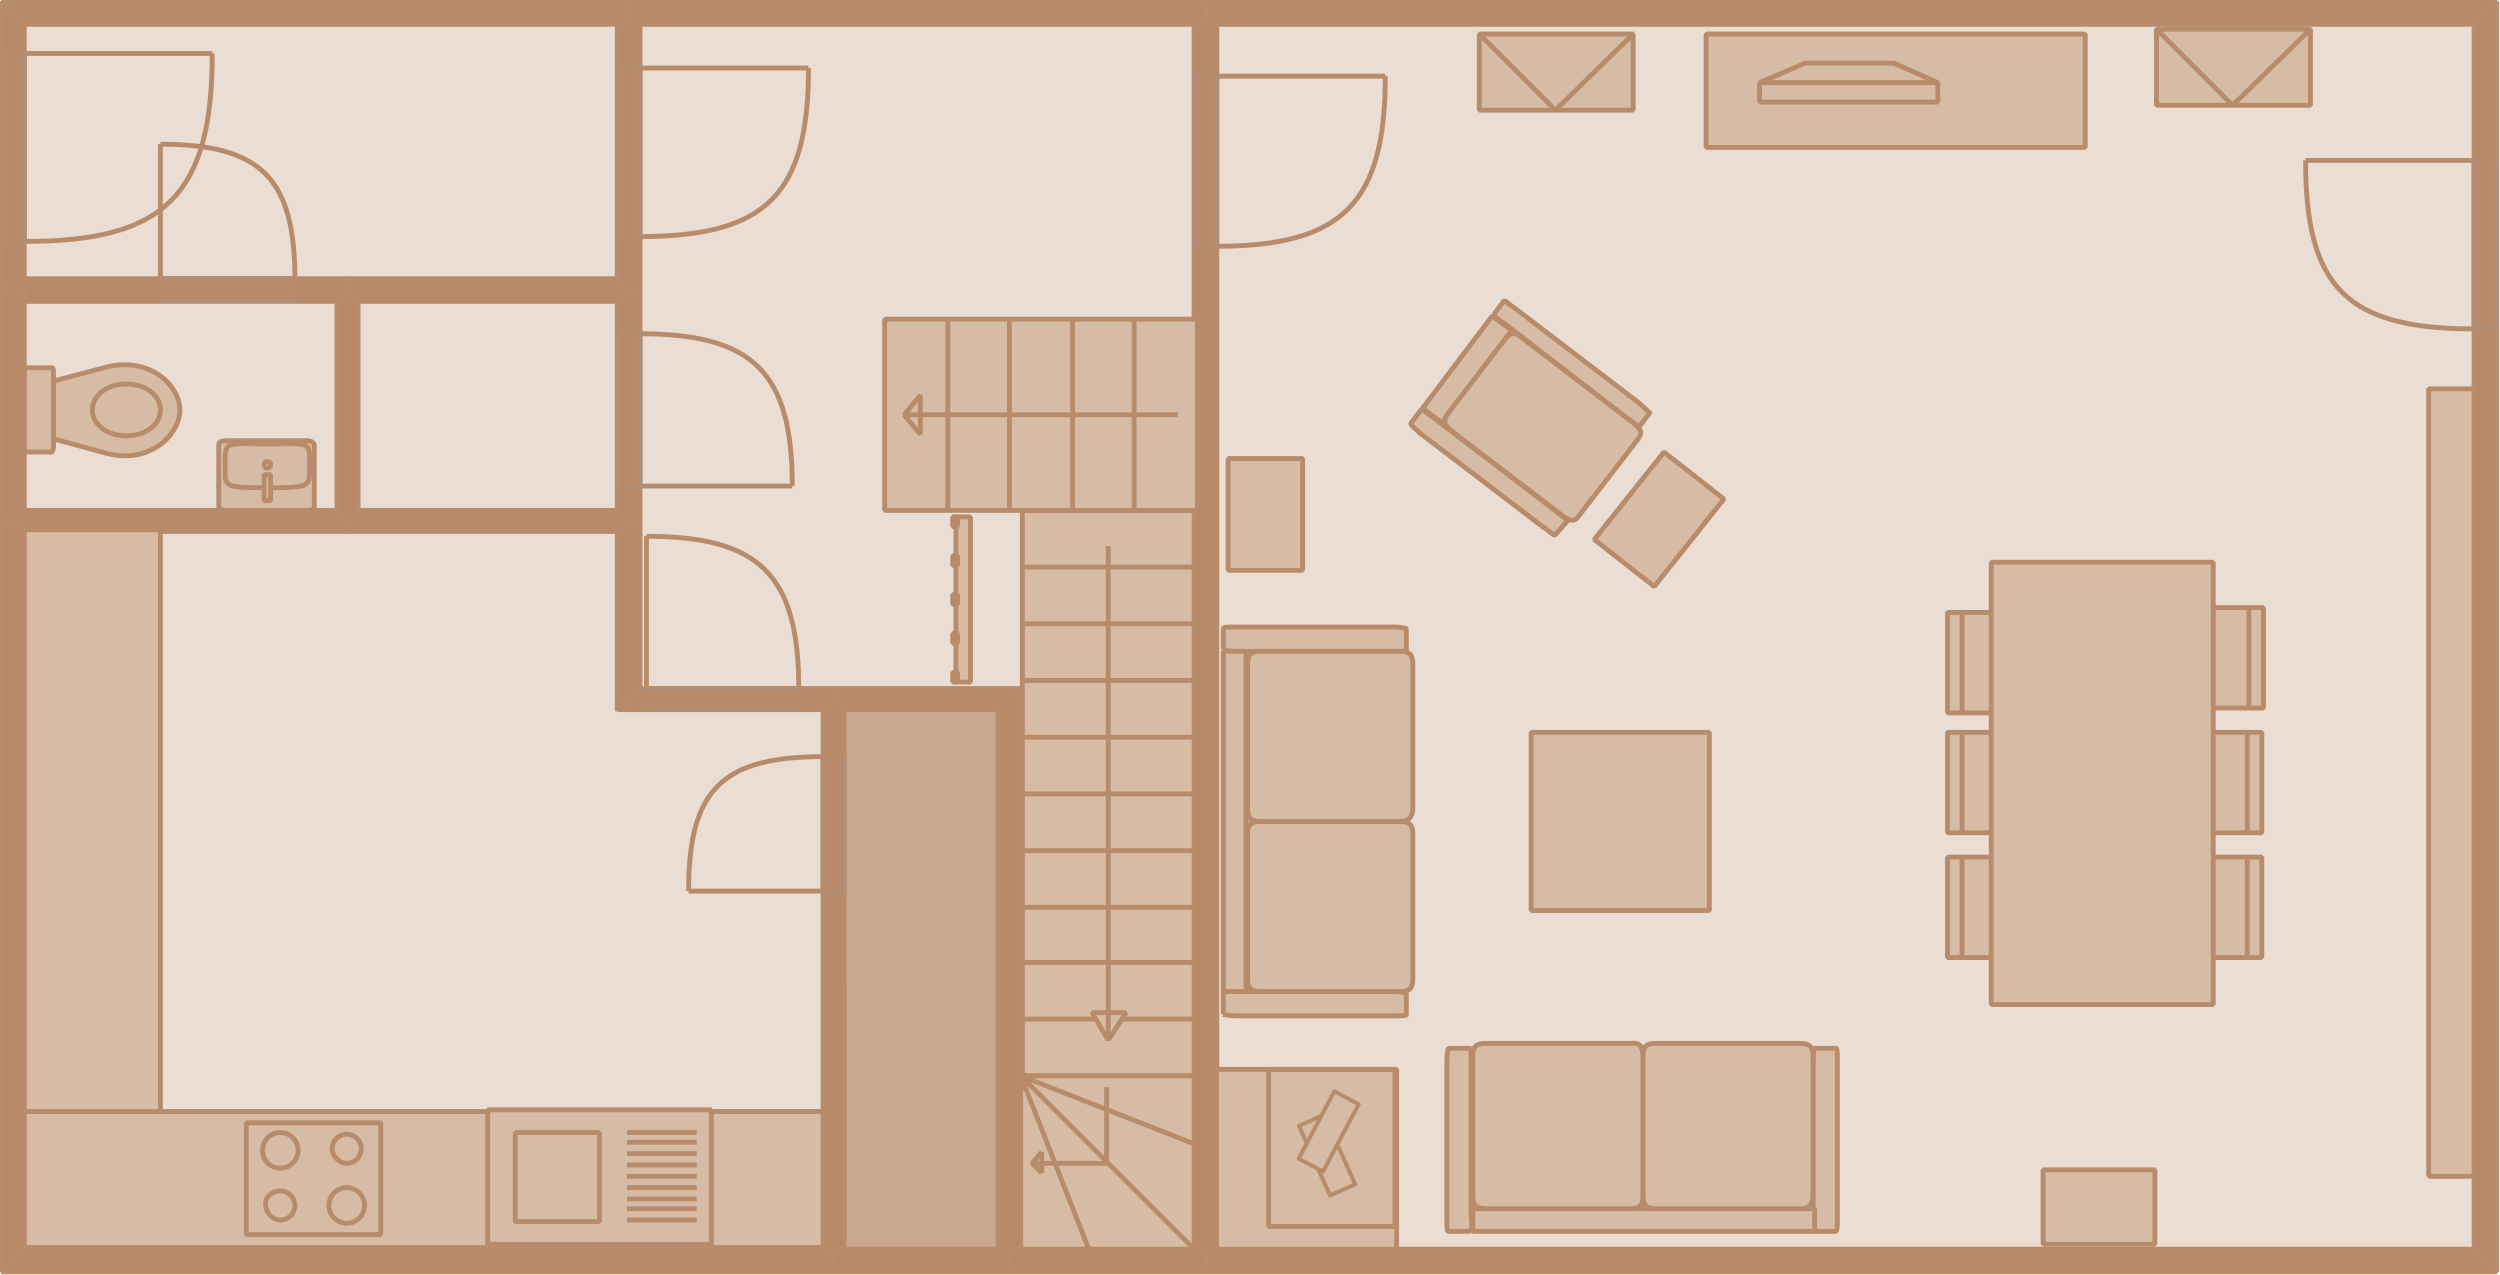 <?xml version="1.0" encoding="utf-8"?>
<!-- Generator: Adobe Illustrator 25.2.3, SVG Export Plug-In . SVG Version: 6.00 Build 0)  -->
<svg version="1.1" id="Ebene_1" xmlns="http://www.w3.org/2000/svg" xmlns:xlink="http://www.w3.org/1999/xlink" x="0px" y="0px"
	 viewBox="0 0 154.3 78.7" style="enable-background:new 0 0 154.3 78.7;" xml:space="preserve">
<style type="text/css">
	.st0{fill:#EADDD3;}
	.st1{fill:#B88B6A;fill-opacity:0.75;}
	.st2{fill:#B78969;}
	.st3{clip-path:url(#SVGID_2_);fill:none;stroke:#B88B6A;stroke-width:0.3;stroke-linejoin:bevel;stroke-miterlimit:10;}
	.st4{clip-path:url(#SVGID_4_);fill:none;stroke:#B88B6A;stroke-width:0.3;stroke-linejoin:bevel;stroke-miterlimit:10;}
	.st5{clip-path:url(#SVGID_6_);fill:none;stroke:#B88B6A;stroke-width:0.3;stroke-linejoin:bevel;stroke-miterlimit:10;}
	.st6{clip-path:url(#SVGID_8_);fill:none;stroke:#B88B6A;stroke-width:0.3;stroke-linejoin:bevel;stroke-miterlimit:10;}
	.st7{fill:none;stroke:#B88B6A;stroke-width:0.3;stroke-linejoin:bevel;stroke-miterlimit:10;}
	.st8{clip-path:url(#SVGID_10_);fill:none;stroke:#B88B6A;stroke-width:0.3;stroke-linejoin:bevel;stroke-miterlimit:10;}
	.st9{clip-path:url(#SVGID_12_);fill:none;stroke:#B88B6A;stroke-width:0.3;stroke-linejoin:bevel;stroke-miterlimit:10;}
	.st10{clip-path:url(#SVGID_14_);fill:none;stroke:#B88B6A;stroke-width:0.3;stroke-linejoin:bevel;stroke-miterlimit:10;}
	.st11{clip-path:url(#SVGID_16_);fill:none;stroke:#B88B6A;stroke-width:0.3;stroke-linejoin:bevel;stroke-miterlimit:10;}
	.st12{clip-path:url(#SVGID_18_);fill:none;stroke:#B88B6A;stroke-width:0.3;stroke-linejoin:bevel;stroke-miterlimit:10;}
	.st13{clip-path:url(#SVGID_20_);fill:none;stroke:#B88B6A;stroke-width:0.3;stroke-linejoin:bevel;stroke-miterlimit:10;}
	.st14{clip-path:url(#SVGID_22_);fill:none;stroke:#B88B6A;stroke-width:0.3;stroke-linejoin:bevel;stroke-miterlimit:10;}
	.st15{clip-path:url(#SVGID_24_);fill:none;stroke:#B88B6A;stroke-width:0.3;stroke-linejoin:bevel;stroke-miterlimit:10;}
	.st16{fill:none;stroke:#9D9695;stroke-width:6.000000e-02;stroke-linejoin:bevel;stroke-miterlimit:10;}
	.st17{fill:none;stroke:#B88B6A;stroke-width:6.000000e-02;stroke-linejoin:bevel;stroke-miterlimit:10;}
	.st18{clip-path:url(#SVGID_26_);fill:none;stroke:#B88B6A;stroke-width:0.3;stroke-linejoin:bevel;stroke-miterlimit:10;}
	.st19{clip-path:url(#SVGID_28_);fill:#D6BCA5;}
	.st20{clip-path:url(#SVGID_30_);fill:none;stroke:#B88B6A;stroke-width:0.3;stroke-linejoin:bevel;stroke-miterlimit:10;}
	.st21{clip-path:url(#SVGID_32_);fill:#D6BCA5;}
	.st22{clip-path:url(#SVGID_34_);fill:none;stroke:#B88B6A;stroke-width:0.3;stroke-linejoin:bevel;stroke-miterlimit:10;}
	.st23{clip-path:url(#SVGID_36_);fill:#D6BCA5;}
	.st24{clip-path:url(#SVGID_38_);fill:none;stroke:#B88B6A;stroke-width:0.3;stroke-linejoin:bevel;stroke-miterlimit:10;}
	.st25{clip-path:url(#SVGID_40_);fill:#D6BCA5;}
	.st26{clip-path:url(#SVGID_42_);fill:none;stroke:#B88B6A;stroke-width:0.3;stroke-linejoin:bevel;stroke-miterlimit:10;}
	.st27{clip-path:url(#SVGID_44_);fill:#D6BCA5;}
	.st28{clip-path:url(#SVGID_46_);fill:none;stroke:#B88B6A;stroke-width:0.3;stroke-linejoin:bevel;stroke-miterlimit:10;}
	.st29{fill:#D6BCA5;}
	.st30{clip-path:url(#SVGID_48_);fill:none;stroke:#B88B6A;stroke-width:0.3;stroke-linejoin:bevel;stroke-miterlimit:10;}
	.st31{clip-path:url(#SVGID_50_);fill:none;stroke:#B88B6A;stroke-width:0.3;stroke-linejoin:bevel;stroke-miterlimit:10;}
	.st32{clip-path:url(#SVGID_52_);fill:none;stroke:#B88B6A;stroke-width:0.3;stroke-linejoin:bevel;stroke-miterlimit:10;}
	.st33{clip-path:url(#SVGID_54_);fill:#D6BCA5;}
	.st34{clip-path:url(#SVGID_56_);fill:none;stroke:#B88B6A;stroke-width:0.3;stroke-linejoin:bevel;stroke-miterlimit:10;}
	.st35{clip-path:url(#SVGID_58_);fill:#D6BCA5;}
	.st36{clip-path:url(#SVGID_60_);fill:none;stroke:#B88B6A;stroke-width:0.3;stroke-linejoin:bevel;stroke-miterlimit:10;}
	.st37{clip-path:url(#SVGID_62_);fill:#D6BCA5;}
	.st38{clip-path:url(#SVGID_64_);fill:none;stroke:#B88B6A;stroke-width:0.3;stroke-linejoin:bevel;stroke-miterlimit:10;}
	.st39{clip-path:url(#SVGID_66_);fill:#D6BCA5;}
	.st40{clip-path:url(#SVGID_68_);fill:none;stroke:#B88B6A;stroke-width:0.3;stroke-linejoin:bevel;stroke-miterlimit:10;}
	.st41{clip-path:url(#SVGID_70_);fill:#D6BCA5;}
	.st42{clip-path:url(#SVGID_72_);fill:none;stroke:#B88B6A;stroke-width:0.3;stroke-linejoin:bevel;stroke-miterlimit:10;}
	.st43{clip-path:url(#SVGID_74_);fill:#D6BCA5;}
	.st44{clip-path:url(#SVGID_76_);fill:none;stroke:#B88B6A;stroke-width:0.3;stroke-linejoin:bevel;stroke-miterlimit:10;}
	.st45{clip-path:url(#SVGID_78_);fill:#D6BCA5;}
	.st46{clip-path:url(#SVGID_80_);fill:none;stroke:#B88B6A;stroke-width:0.3;stroke-linejoin:bevel;stroke-miterlimit:10;}
	.st47{clip-path:url(#SVGID_82_);fill:#D6BCA5;}
	.st48{clip-path:url(#SVGID_84_);fill:none;stroke:#B88B6A;stroke-width:0.3;stroke-linejoin:bevel;stroke-miterlimit:10;}
	.st49{clip-path:url(#SVGID_86_);fill:#D6BCA5;}
	.st50{clip-path:url(#SVGID_88_);fill:none;stroke:#B88B6A;stroke-width:0.3;stroke-linejoin:bevel;stroke-miterlimit:10;}
	.st51{clip-path:url(#SVGID_90_);fill:#D6BCA5;}
	.st52{clip-path:url(#SVGID_92_);fill:none;stroke:#B88B6A;stroke-width:0.3;stroke-linejoin:bevel;stroke-miterlimit:10;}
	.st53{clip-path:url(#SVGID_94_);fill:#D6BCA5;}
	.st54{clip-path:url(#SVGID_96_);fill:none;stroke:#B88B6A;stroke-width:0.3;stroke-linejoin:bevel;stroke-miterlimit:10;}
	.st55{clip-path:url(#SVGID_98_);fill:none;stroke:#B88B6A;stroke-width:0.3;stroke-linejoin:bevel;stroke-miterlimit:10;}
	.st56{clip-path:url(#SVGID_100_);fill:#D6BCA5;}
	.st57{clip-path:url(#SVGID_102_);fill:none;stroke:#B88B6A;stroke-width:0.3;stroke-linejoin:bevel;stroke-miterlimit:10;}
	.st58{clip-path:url(#SVGID_104_);fill:#D6BCA5;}
	.st59{clip-path:url(#SVGID_106_);fill:none;stroke:#B88B6A;stroke-width:0.3;stroke-linejoin:bevel;stroke-miterlimit:10;}
	.st60{clip-path:url(#SVGID_108_);fill:#D6BCA5;}
	.st61{clip-path:url(#SVGID_110_);fill:none;stroke:#B88B6A;stroke-width:0.3;stroke-linejoin:bevel;stroke-miterlimit:10;}
	.st62{clip-path:url(#SVGID_112_);fill:#D6BCA5;}
	.st63{clip-path:url(#SVGID_114_);fill:none;stroke:#B88B6A;stroke-width:0.3;stroke-linejoin:bevel;stroke-miterlimit:10;}
	.st64{clip-path:url(#SVGID_116_);fill:none;stroke:#B88B6A;stroke-width:0.3;stroke-linejoin:bevel;stroke-miterlimit:10;}
	.st65{fill:none;stroke:#B88B6A;stroke-width:0.25;stroke-linecap:round;stroke-linejoin:round;stroke-miterlimit:10;}
</style>
<polyline class="st0" points="1.5,77.1 1.5,32.8 38.1,32.8 38.1,43.8 50.8,43.8 50.8,77.1 "/>
<rect x="1.5" y="18.6" class="st0" width="19.3" height="12.9"/>
<polyline class="st0" points="1.5,17.2 1.5,1.5 38.1,1.5 38.1,17.2 21.5,17.2 "/>
<rect x="22.1" y="18.6" class="st0" width="15.9" height="12.9"/>
<polyline class="st0" points="39.5,42.5 39.5,1.5 73.7,1.5 73.7,77.1 63,77.1 63,42.5 51.4,42.5 "/>
<rect x="52.1" y="43.8" class="st1" width="9.5" height="33.3"/>
<rect x="75.1" y="1.5" class="st0" width="77.6" height="75.7"/>
<polygon class="st2" points="0.1,32.2 0.1,78.5 1.5,77.1 1.5,32.2 "/>
<g>
	<g>
		<defs>
			<rect id="SVGID_1_" width="154.3" height="78.7"/>
		</defs>
		<clipPath id="SVGID_2_">
			<use xlink:href="#SVGID_1_"  style="overflow:visible;"/>
		</clipPath>
		<path class="st3" d="M0.1,32.2v46.3 M1.5,77.1V32.9 M1.5,77.1V32.2H0.1v46.3L1.5,77.1z"/>
	</g>
</g>
<polygon class="st2" points="1.5,77.1 0.1,78.5 51.4,78.5 51.4,77.1 "/>
<g>
	<g>
		<defs>
			<rect id="SVGID_3_" width="154.3" height="78.7"/>
		</defs>
		<clipPath id="SVGID_4_">
			<use xlink:href="#SVGID_3_"  style="overflow:visible;"/>
		</clipPath>
		<path class="st4" d="M50.8,77.1H1.5 M0.1,78.5h51.3 M1.5,77.1l-1.4,1.4h51.3v-1.4H1.5z"/>
	</g>
</g>
<polygon class="st2" points="0.1,0.1 1.5,1.5 38.8,1.5 38.8,0.1 "/>
<g>
	<g>
		<defs>
			<rect id="SVGID_5_" width="154.3" height="78.7"/>
		</defs>
		<clipPath id="SVGID_6_">
			<use xlink:href="#SVGID_5_"  style="overflow:visible;"/>
		</clipPath>
		<path class="st5" d="M38.8,0.1H0.1 M1.5,1.5h36.5 M1.5,1.5h37.2V0.1H0.1L1.5,1.5z"/>
	</g>
</g>
<polygon class="st2" points="152.7,1.5 152.7,77.1 154.1,78.5 154.1,0.1 "/>
<g>
	<g>
		<defs>
			<rect id="SVGID_7_" width="154.3" height="78.7"/>
		</defs>
		<clipPath id="SVGID_8_">
			<use xlink:href="#SVGID_7_"  style="overflow:visible;"/>
		</clipPath>
		<path class="st6" d="M152.7,1.5v75.6 M154.1,78.5V0.1 M152.7,77.1l1.4,1.4V0.1l-1.4,1.4V77.1z"/>
	</g>
</g>
<polyline class="st2" points="74.4,77.1 75.1,77.1 75.1,1.5 73.7,1.5 73.7,77.1 "/>
<path class="st7" d="M73.7,1.5v75.6 M75.1,77.1V1.5 M74.4,77.1h0.7V1.5h-1.4v75.6H74.4z"/>
<polygon class="st2" points="75.1,77.1 74.4,77.1 74.4,78.5 154.1,78.5 152.7,77.1 "/>
<g>
	<g>
		<defs>
			<rect id="SVGID_9_" width="154.3" height="78.7"/>
		</defs>
		<clipPath id="SVGID_10_">
			<use xlink:href="#SVGID_9_"  style="overflow:visible;"/>
		</clipPath>
		<path class="st8" d="M152.7,77.1H75.1 M74.4,78.5h79.7 M74.4,77.1v1.4h79.7l-1.4-1.4H75.1H74.4z"/>
	</g>
</g>
<polygon class="st2" points="74.4,0.1 74.4,1.5 152.7,1.5 154.1,0.1 "/>
<g>
	<g>
		<defs>
			<rect id="SVGID_11_" width="154.3" height="78.7"/>
		</defs>
		<clipPath id="SVGID_12_">
			<use xlink:href="#SVGID_11_"  style="overflow:visible;"/>
		</clipPath>
		<path class="st9" d="M154.1,0.1H74.4 M75.1,1.5h77.6 M74.4,1.5h78.3l1.4-1.4H74.4V1.5z"/>
	</g>
</g>
<polyline class="st2" points="62.3,77.1 63,77.1 63,42.5 62.3,43.2 61.6,43.8 61.6,77.1 "/>
<path class="st7" d="M61.6,43.9v33.3 M63,77.1V42.5 M62.3,77.1H63V42.5l-0.7,0.7l-0.7,0.6v33.3H62.3z"/>
<polygon class="st2" points="63,77.1 62.3,77.1 62.3,78.5 74.4,78.5 74.4,77.1 "/>
<g>
	<g>
		<defs>
			<rect id="SVGID_13_" width="154.3" height="78.7"/>
		</defs>
		<clipPath id="SVGID_14_">
			<use xlink:href="#SVGID_13_"  style="overflow:visible;"/>
		</clipPath>
		<path class="st10" d="M73.7,77.1H63 M62.3,78.5h12.1 M62.3,77.1v1.4h12.1v-1.4H63H62.3z"/>
	</g>
</g>
<polyline class="st2" points="1.5,32.2 1.5,32.8 21.5,32.8 21.5,32.2 20.8,31.5 1.5,31.5 "/>
<path class="st7" d="M20.8,31.5H1.5 M1.5,32.8h20 M1.5,32.2v0.6h20v-0.6l-0.7-0.7H1.5V32.2z"/>
<rect x="0.1" y="17.9" class="st2" width="1.4" height="14.3"/>
<g>
	<g>
		<defs>
			<rect id="SVGID_15_" width="154.3" height="78.7"/>
		</defs>
		<clipPath id="SVGID_16_">
			<use xlink:href="#SVGID_15_"  style="overflow:visible;"/>
		</clipPath>
		<path class="st11" d="M1.5,17.9H0.1v14.3h1.4V17.9z M1.5,31.5V18.6 M0.1,17.9v14.3"/>
	</g>
</g>
<polyline class="st2" points="38.8,43.2 38.1,43.8 50.8,43.8 51.4,43.2 51.4,42.5 39.5,42.5 "/>
<path class="st7" d="M51.4,42.5H39.5 M38.1,43.8h12.7 M38.8,43.2l-0.7,0.6h12.7l0.6-0.6v-0.7H39.5L38.8,43.2z"/>
<polyline class="st2" points="38.8,43.2 39.5,42.5 39.5,32.2 38.8,32.2 38.1,32.9 38.1,43.8 "/>
<path class="st7" d="M38.1,32.9v11 M39.5,42.5V32.2 M38.8,43.2l0.7-0.7V32.2h-0.7l-0.7,0.6v11L38.8,43.2z"/>
<polyline class="st2" points="38.8,32.2 39.5,32.2 39.5,17.9 38.8,17.9 38.1,18.6 38.1,31.5 "/>
<path class="st7" d="M38.1,18.6v12.9 M39.5,32.2V17.9 M38.8,32.2h0.7V17.9h-0.7l-0.7,0.7v12.9L38.8,32.2z"/>
<rect x="38.8" y="0.1" class="st2" width="35.6" height="1.4"/>
<g>
	<g>
		<defs>
			<rect id="SVGID_17_" width="154.3" height="78.7"/>
		</defs>
		<clipPath id="SVGID_18_">
			<use xlink:href="#SVGID_17_"  style="overflow:visible;"/>
		</clipPath>
		<path class="st12" d="M38.8,1.5h35.6V0.1H38.8V1.5z M39.5,1.5h34.2 M74.4,0.1H38.8"/>
	</g>
</g>
<polyline class="st2" points="1.5,17.9 1.5,18.6 20.8,18.6 21.5,17.9 21.5,17.2 1.5,17.2 "/>
<path class="st7" d="M21.5,17.2h-20 M1.5,18.6h19.3 M1.5,17.9v0.7h19.3l0.7-0.7v-0.7h-20V17.9z"/>
<polygon class="st2" points="0.1,17.9 1.5,17.9 1.5,1.5 0.1,0.1 "/>
<g>
	<g>
		<defs>
			<rect id="SVGID_19_" width="154.3" height="78.7"/>
		</defs>
		<clipPath id="SVGID_20_">
			<use xlink:href="#SVGID_19_"  style="overflow:visible;"/>
		</clipPath>
		<path class="st13" d="M0.1,0.1v17.7 M1.5,17.2V1.5 M1.5,17.9V1.5L0.1,0.1v17.7H1.5z"/>
	</g>
</g>
<polyline class="st2" points="38.8,17.9 39.5,17.9 39.5,1.5 38.1,1.5 38.1,17.2 "/>
<path class="st7" d="M38.1,1.5v15.6 M39.5,17.9V1.5 M38.8,17.9h0.7V1.5h-1.4v15.6L38.8,17.9z"/>
<polyline class="st2" points="21.5,32.2 22.1,31.5 22.1,18.6 21.5,17.9 20.8,18.6 20.8,31.5 "/>
<path class="st7" d="M20.8,18.6v12.9 M22.1,31.5V18.6 M21.5,32.2l0.6-0.7V18.6l-0.6-0.7l-0.7,0.7v12.9L21.5,32.2z"/>
<polyline class="st2" points="21.5,32.2 21.5,32.8 38.1,32.8 38.8,32.2 38.1,31.5 22.1,31.5 "/>
<path class="st7" d="M38.1,31.5H22.1 M21.5,32.8h16.6 M21.5,32.2v0.6h16.6l0.7-0.6l-0.7-0.7H22.1L21.5,32.2z"/>
<polyline class="st2" points="21.5,17.9 22.1,18.6 38.1,18.6 38.8,17.9 38.1,17.2 21.5,17.2 "/>
<path class="st7" d="M38.1,17.2H21.5 M22.1,18.6h15.9 M21.5,17.9l0.6,0.7h15.9l0.7-0.7l-0.7-0.7H21.5V17.9z"/>
<polyline class="st2" points="51.4,77.1 52.1,77.1 52.1,43.8 51.4,43.2 50.8,43.8 50.8,77.1 "/>
<path class="st7" d="M50.8,43.9v33.3 M52.1,77.1V43.9 M51.4,77.1h0.7V43.9l-0.7-0.6l-0.6,0.6v33.3H51.4z"/>
<polygon class="st2" points="52.1,77.1 51.4,77.1 51.4,78.5 62.3,78.5 62.3,77.1 "/>
<g>
	<g>
		<defs>
			<rect id="SVGID_21_" width="154.3" height="78.7"/>
		</defs>
		<clipPath id="SVGID_22_">
			<use xlink:href="#SVGID_21_"  style="overflow:visible;"/>
		</clipPath>
		<path class="st14" d="M61.6,77.1h-9.5 M51.4,78.5h10.9 M51.4,77.1v1.4h10.9v-1.4H52.1H51.4z"/>
	</g>
</g>
<polyline class="st2" points="51.4,43.2 52.1,43.8 61.6,43.8 62.3,43.2 63,42.5 51.4,42.5 "/>
<g>
	<g>
		<defs>
			<rect id="SVGID_23_" width="154.3" height="78.7"/>
		</defs>
		<clipPath id="SVGID_24_">
			<use xlink:href="#SVGID_23_"  style="overflow:visible;"/>
		</clipPath>
		<path class="st15" d="M39.9,33.1v9.4h9.4 M39.9,33.1c7,0,9.4,2.4,9.4,9.4 M63,42.5H51.4 M52.1,43.8h9.5 M51.4,43.2l0.7,0.6h9.5
			l0.7-0.6l0.7-0.7H51.4V43.2z"/>
	</g>
</g>
<rect x="39.9" y="42.5" class="st1" width="9.4" height="1.3"/>
<rect x="39.9" y="42.5" class="st16" width="9.4" height="1.3"/>
<path class="st17" d="M39.9,43.8v-1.3 M49.3,42.5v1.3"/>
<g>
	<g>
		<defs>
			<rect id="SVGID_25_" width="154.3" height="78.7"/>
		</defs>
		<clipPath id="SVGID_26_">
			<use xlink:href="#SVGID_25_"  style="overflow:visible;"/>
		</clipPath>
		<path class="st18" d="M39.5,20.6V30h9.4 M39.5,20.6c7,0,9.4,2.4,9.4,9.4"/>
	</g>
</g>
<rect x="38.1" y="20.6" class="st1" width="1.4" height="9.4"/>
<rect x="38.1" y="20.6" class="st16" width="1.4" height="9.4"/>
<path class="st17" d="M38.1,30h1.4 M39.5,20.6h-1.4"/>
<path class="st16" d="M38.1,20.6V30 M39.5,30v-9.4"/>
<g>
	<g>
		<defs>
			<rect id="SVGID_27_" width="154.3" height="78.7"/>
		</defs>
		<clipPath id="SVGID_28_">
			<use xlink:href="#SVGID_27_"  style="overflow:visible;"/>
		</clipPath>
		<path class="st19" d="M6.4,22.7L1.5,24v2.6l4.8,1.3c2.9,0.9,4.8-1,4.8-2.6C11.1,23.8,9.2,21.9,6.4,22.7"/>
	</g>
	<g>
		<defs>
			<rect id="SVGID_29_" width="154.3" height="78.7"/>
		</defs>
		<clipPath id="SVGID_30_">
			<use xlink:href="#SVGID_29_"  style="overflow:visible;"/>
		</clipPath>
		<path class="st20" d="M6.4,22.7L1.5,24v2.6l4.8,1.3c2.8,0.9,4.8-1,4.8-2.6C11.1,23.8,9.2,21.9,6.4,22.7"/>
	</g>
	<g>
		<defs>
			<rect id="SVGID_31_" width="154.3" height="78.7"/>
		</defs>
		<clipPath id="SVGID_32_">
			<use xlink:href="#SVGID_31_"  style="overflow:visible;"/>
		</clipPath>
		<path class="st21" d="M7.8,26.9c-1.2,0-2.1-0.7-2.1-1.6c0-0.9,0.9-1.6,2.1-1.6s2.1,0.7,2.1,1.6C9.9,26.2,9,26.9,7.8,26.9"/>
	</g>
	<g>
		<defs>
			<rect id="SVGID_33_" width="154.3" height="78.7"/>
		</defs>
		<clipPath id="SVGID_34_">
			<use xlink:href="#SVGID_33_"  style="overflow:visible;"/>
		</clipPath>
		<path class="st22" d="M7.8,26.9c-1.2,0-2.1-0.7-2.1-1.6c0-0.9,0.9-1.6,2.1-1.6s2.1,0.7,2.1,1.6C9.9,26.2,9,26.9,7.8,26.9"/>
	</g>
	<g>
		<defs>
			<rect id="SVGID_35_" width="154.3" height="78.7"/>
		</defs>
		<clipPath id="SVGID_36_">
			<use xlink:href="#SVGID_35_"  style="overflow:visible;"/>
		</clipPath>
		<path class="st23" d="M1.5,27.5v-4.4c0-0.3,0.1-0.4,0.1-0.4h1.6c0.1,0,0.1,0.1,0.1,0.4v4.4c0,0.3-0.1,0.4-0.1,0.4H1.7
			C1.6,27.9,1.5,27.8,1.5,27.5"/>
	</g>
	<g>
		<defs>
			<rect id="SVGID_37_" width="154.3" height="78.7"/>
		</defs>
		<clipPath id="SVGID_38_">
			<use xlink:href="#SVGID_37_"  style="overflow:visible;"/>
		</clipPath>
		<path class="st24" d="M9.9,8.9v8.3h8.3 M9.9,8.9c6.2,0,8.3,2.1,8.3,8.3 M1.5,27.5v-4.4c0-0.3,0.1-0.4,0.1-0.4h1.6
			c0.1,0,0.1,0.1,0.1,0.4v4.4c0,0.3-0.1,0.4-0.1,0.4H1.7C1.6,27.9,1.5,27.8,1.5,27.5"/>
	</g>
</g>
<rect x="9.9" y="17.2" class="st1" width="8.3" height="1.4"/>
<rect x="9.9" y="17.2" class="st16" width="8.3" height="1.4"/>
<path class="st17" d="M9.9,18.6v-1.4 M18.2,17.2v1.4"/>
<g>
	<g>
		<defs>
			<rect id="SVGID_39_" width="154.3" height="78.7"/>
		</defs>
		<clipPath id="SVGID_40_">
			<use xlink:href="#SVGID_39_"  style="overflow:visible;"/>
		</clipPath>
		<path class="st25" d="M18.9,31.5H14c-0.3,0-0.5-0.1-0.5-0.3v-3.7c0-0.2,0.1-0.3,0.5-0.3h4.9c0.3,0,0.5,0.1,0.5,0.3v3.7
			C19.4,31.4,19.3,31.5,18.9,31.5"/>
	</g>
	<g>
		<defs>
			<rect id="SVGID_41_" width="154.3" height="78.7"/>
		</defs>
		<clipPath id="SVGID_42_">
			<use xlink:href="#SVGID_41_"  style="overflow:visible;"/>
		</clipPath>
		<path class="st26" d="M18.9,31.5H14c-0.3,0-0.5-0.1-0.5-0.3v-3.7c0-0.2,0.1-0.3,0.5-0.3h4.9c0.3,0,0.5,0.1,0.5,0.3v3.7
			C19.4,31.4,19.3,31.5,18.9,31.5"/>
	</g>
	<g>
		<defs>
			<rect id="SVGID_43_" width="154.3" height="78.7"/>
		</defs>
		<clipPath id="SVGID_44_">
			<use xlink:href="#SVGID_43_"  style="overflow:visible;"/>
		</clipPath>
		<path class="st27" d="M16.5,28.5c0.2,0,0.2,0.1,0.2,0.2c0,0.1-0.1,0.2-0.2,0.2c-0.1,0-0.2-0.1-0.2-0.2
			C16.3,28.5,16.4,28.5,16.5,28.5"/>
	</g>
	<g>
		<defs>
			<rect id="SVGID_45_" width="154.3" height="78.7"/>
		</defs>
		<clipPath id="SVGID_46_">
			<use xlink:href="#SVGID_45_"  style="overflow:visible;"/>
		</clipPath>
		<path class="st28" d="M16.5,30.1c-2.2,0-2.6,0-2.6-0.8c0-2.2-0.3-1.9,2.6-1.9c2.9,0,2.6-0.3,2.6,1.9
			C19.1,30.1,18.6,30.1,16.5,30.1 M16.5,28.5c0.2,0,0.2,0.1,0.2,0.2c0,0.1-0.1,0.2-0.2,0.2c-0.1,0-0.2-0.1-0.2-0.2
			C16.3,28.5,16.4,28.5,16.5,28.5z"/>
	</g>
</g>
<rect x="16.3" y="29.3" class="st29" width="0.4" height="1.6"/>
<g>
	<g>
		<defs>
			<rect id="SVGID_47_" width="154.3" height="78.7"/>
		</defs>
		<clipPath id="SVGID_48_">
			<use xlink:href="#SVGID_47_"  style="overflow:visible;"/>
		</clipPath>
		<path class="st30" d="M16.3,30.9h0.4v-1.6h-0.4V30.9z M13.1,3.3c0,8.7-2.9,11.6-11.5,11.6 M13.1,3.3H1.5 M1.5,3.3v11.6"/>
	</g>
</g>
<rect x="0.1" y="3.3" class="st1" width="1.4" height="11.6"/>
<rect x="0.1" y="3.3" class="st16" width="1.4" height="11.6"/>
<path class="st17" d="M0.1,3.3h1.4 M1.5,14.9H0.1"/>
<g>
	<g>
		<defs>
			<rect id="SVGID_49_" width="154.3" height="78.7"/>
		</defs>
		<clipPath id="SVGID_50_">
			<use xlink:href="#SVGID_49_"  style="overflow:visible;"/>
		</clipPath>
		<path class="st31" d="M49.9,4.2H39.5v10.4 M49.9,4.2c0,7.8-2.6,10.4-10.4,10.4"/>
	</g>
</g>
<rect x="38.1" y="4.2" class="st1" width="1.4" height="10.4"/>
<rect x="38.1" y="4.2" class="st16" width="1.4" height="10.4"/>
<path class="st17" d="M38.1,4.2h1.4 M39.5,14.6h-1.4"/>
<g>
	<g>
		<defs>
			<rect id="SVGID_51_" width="154.3" height="78.7"/>
		</defs>
		<clipPath id="SVGID_52_">
			<use xlink:href="#SVGID_51_"  style="overflow:visible;"/>
		</clipPath>
		<path class="st32" d="M85.5,4.7H75.1v10.5 M85.5,4.7c0,7.8-2.6,10.5-10.4,10.5"/>
	</g>
</g>
<rect x="73.7" y="4.7" class="st1" width="1.4" height="10.5"/>
<rect x="73.7" y="4.7" class="st16" width="1.4" height="10.5"/>
<path class="st17" d="M73.7,4.7h1.4 M75.1,15.2h-1.4"/>
<rect x="76.3" y="40.2" class="st29" width="1.5" height="21"/>
<rect x="76.3" y="40.2" class="st7" width="1.4" height="21"/>
<g>
	<g>
		<defs>
			<rect id="SVGID_53_" width="154.3" height="78.7"/>
		</defs>
		<clipPath id="SVGID_54_">
			<use xlink:href="#SVGID_53_"  style="overflow:visible;"/>
		</clipPath>
		<path class="st33" d="M75.5,62.6v-1.3c0-0.1,0.2-0.1,0.9-0.1h9.5c0.7,0,0.9,0.1,0.9,0.1v1.3c0,0.1-0.2,0.1-0.9,0.1h-9.5
			C75.7,62.7,75.5,62.6,75.5,62.6"/>
	</g>
	<g>
		<defs>
			<rect id="SVGID_55_" width="154.3" height="78.7"/>
		</defs>
		<clipPath id="SVGID_56_">
			<use xlink:href="#SVGID_55_"  style="overflow:visible;"/>
		</clipPath>
		<path class="st34" d="M75.5,62.6v-1.3c0-0.1,0.2-0.1,0.9-0.1h9.5c0.7,0,0.9,0.1,0.9,0.1v1.3c0,0.1-0.2,0.1-0.9,0.1h-9.5
			C75.7,62.7,75.5,62.6,75.5,62.6"/>
	</g>
	<g>
		<defs>
			<rect id="SVGID_57_" width="154.3" height="78.7"/>
		</defs>
		<clipPath id="SVGID_58_">
			<use xlink:href="#SVGID_57_"  style="overflow:visible;"/>
		</clipPath>
		<path class="st35" d="M75.5,40.1v-1.3c0-0.1,0.2-0.1,0.9-0.1h9.5c0.7,0,0.9,0.1,0.9,0.1v1.3c0,0.1-0.2,0.1-0.9,0.1h-9.5
			C75.7,40.2,75.5,40.1,75.5,40.1"/>
	</g>
	<g>
		<defs>
			<rect id="SVGID_59_" width="154.3" height="78.7"/>
		</defs>
		<clipPath id="SVGID_60_">
			<use xlink:href="#SVGID_59_"  style="overflow:visible;"/>
		</clipPath>
		<path class="st36" d="M75.5,40.1v-1.3c0-0.1,0.2-0.1,0.9-0.1h9.5c0.7,0,0.9,0.1,0.9,0.1v1.3c0,0.1-0.2,0.1-0.9,0.1h-9.5
			C75.7,40.2,75.5,40.1,75.5,40.1"/>
	</g>
</g>
<rect x="75.5" y="40.2" class="st29" width="1.5" height="21"/>
<rect x="75.5" y="40.2" class="st7" width="1.4" height="21"/>
<g>
	<g>
		<defs>
			<rect id="SVGID_61_" width="154.3" height="78.7"/>
		</defs>
		<clipPath id="SVGID_62_">
			<use xlink:href="#SVGID_61_"  style="overflow:visible;"/>
		</clipPath>
		<path class="st37" d="M77.8,61.2h8.6c0.6,0,0.8-0.2,0.8-0.8v-8.9c0-0.6-0.2-0.8-0.8-0.8h-8.6c-0.6,0-0.8,0.2-0.8,0.8v8.9
			C77,61,77.2,61.2,77.8,61.2"/>
	</g>
	<g>
		<defs>
			<rect id="SVGID_63_" width="154.3" height="78.7"/>
		</defs>
		<clipPath id="SVGID_64_">
			<use xlink:href="#SVGID_63_"  style="overflow:visible;"/>
		</clipPath>
		<path class="st38" d="M77.8,61.2h8.6c0.6,0,0.8-0.2,0.8-0.8v-8.9c0-0.6-0.2-0.8-0.8-0.8h-8.6c-0.6,0-0.8,0.2-0.8,0.8v8.9
			C77,61,77.2,61.2,77.8,61.2"/>
	</g>
	<g>
		<defs>
			<rect id="SVGID_65_" width="154.3" height="78.7"/>
		</defs>
		<clipPath id="SVGID_66_">
			<use xlink:href="#SVGID_65_"  style="overflow:visible;"/>
		</clipPath>
		<path class="st39" d="M86.4,50.7h-8.6c-0.6,0-0.8-0.2-0.8-0.8V41c0-0.6,0.2-0.8,0.8-0.8h8.6c0.6,0,0.8,0.2,0.8,0.8v8.8
			C87.2,50.4,87,50.7,86.4,50.7"/>
	</g>
	<g>
		<defs>
			<rect id="SVGID_67_" width="154.3" height="78.7"/>
		</defs>
		<clipPath id="SVGID_68_">
			<use xlink:href="#SVGID_67_"  style="overflow:visible;"/>
		</clipPath>
		<path class="st40" d="M86.4,50.7h-8.6c-0.6,0-0.8-0.2-0.8-0.8V41c0-0.6,0.2-0.8,0.8-0.8h8.6c0.6,0,0.8,0.2,0.8,0.8v8.8
			C87.2,50.4,87,50.7,86.4,50.7"/>
	</g>
</g>
<rect x="90.9" y="73.8" class="st29" width="21.1" height="1.5"/>
<rect x="90.9" y="73.8" class="st7" width="21.1" height="1.4"/>
<g>
	<g>
		<defs>
			<rect id="SVGID_69_" width="154.3" height="78.7"/>
		</defs>
		<clipPath id="SVGID_70_">
			<use xlink:href="#SVGID_69_"  style="overflow:visible;"/>
		</clipPath>
		<path class="st41" d="M113.3,76h-1.3c-0.1,0-0.1-0.2-0.1-0.9v-9.5c0-0.7,0.1-0.9,0.1-0.9h1.3c0.1,0,0.1,0.2,0.1,0.9v9.5
			C113.4,75.8,113.4,76,113.3,76"/>
	</g>
	<g>
		<defs>
			<rect id="SVGID_71_" width="154.3" height="78.7"/>
		</defs>
		<clipPath id="SVGID_72_">
			<use xlink:href="#SVGID_71_"  style="overflow:visible;"/>
		</clipPath>
		<path class="st42" d="M113.3,76h-1.3c-0.1,0-0.1-0.2-0.1-0.9v-9.5c0-0.7,0.1-0.9,0.1-0.9h1.3c0.1,0,0.1,0.2,0.1,0.9v9.5
			C113.4,75.8,113.4,76,113.3,76"/>
	</g>
	<g>
		<defs>
			<rect id="SVGID_73_" width="154.3" height="78.7"/>
		</defs>
		<clipPath id="SVGID_74_">
			<use xlink:href="#SVGID_73_"  style="overflow:visible;"/>
		</clipPath>
		<path class="st43" d="M90.8,76h-1.3c-0.1,0-0.1-0.2-0.1-0.9v-9.5c0-0.7,0.1-0.9,0.1-0.9h1.3c0.1,0,0.1,0.2,0.1,0.9v9.5
			C90.9,75.8,90.8,76,90.8,76"/>
	</g>
	<g>
		<defs>
			<rect id="SVGID_75_" width="154.3" height="78.7"/>
		</defs>
		<clipPath id="SVGID_76_">
			<use xlink:href="#SVGID_75_"  style="overflow:visible;"/>
		</clipPath>
		<path class="st44" d="M90.7,76h-1.3c-0.1,0-0.1-0.2-0.1-0.9v-9.5c0-0.7,0.1-0.9,0.1-0.9h1.3c0.1,0,0.1,0.2,0.1,0.9v9.5
			C90.9,75.8,90.8,76,90.7,76"/>
	</g>
</g>
<rect x="90.9" y="74.6" class="st29" width="21.1" height="1.5"/>
<rect x="90.9" y="74.6" class="st7" width="21.1" height="1.4"/>
<g>
	<g>
		<defs>
			<rect id="SVGID_77_" width="154.3" height="78.7"/>
		</defs>
		<clipPath id="SVGID_78_">
			<use xlink:href="#SVGID_77_"  style="overflow:visible;"/>
		</clipPath>
		<path class="st45" d="M111.9,73.8v-8.6c0-0.6-0.2-0.8-0.8-0.8h-8.9c-0.6,0-0.8,0.2-0.8,0.8v8.6c0,0.6,0.2,0.8,0.8,0.8h8.9
			C111.7,74.6,111.9,74.3,111.9,73.8"/>
	</g>
	<g>
		<defs>
			<rect id="SVGID_79_" width="154.3" height="78.7"/>
		</defs>
		<clipPath id="SVGID_80_">
			<use xlink:href="#SVGID_79_"  style="overflow:visible;"/>
		</clipPath>
		<path class="st46" d="M111.9,73.8v-8.6c0-0.6-0.2-0.8-0.8-0.8h-8.9c-0.6,0-0.8,0.2-0.8,0.8v8.6c0,0.6,0.2,0.8,0.8,0.8h8.9
			C111.7,74.6,111.9,74.3,111.9,73.8"/>
	</g>
	<g>
		<defs>
			<rect id="SVGID_81_" width="154.3" height="78.7"/>
		</defs>
		<clipPath id="SVGID_82_">
			<use xlink:href="#SVGID_81_"  style="overflow:visible;"/>
		</clipPath>
		<path class="st47" d="M101.4,65.1v8.6c0,0.6-0.2,0.8-0.8,0.8h-8.9c-0.6,0-0.8-0.2-0.8-0.8v-8.6c0-0.6,0.2-0.8,0.8-0.8h8.9
			C101.2,64.3,101.4,64.6,101.4,65.1"/>
	</g>
	<g>
		<defs>
			<rect id="SVGID_83_" width="154.3" height="78.7"/>
		</defs>
		<clipPath id="SVGID_84_">
			<use xlink:href="#SVGID_83_"  style="overflow:visible;"/>
		</clipPath>
		<path class="st48" d="M101.4,65.2v8.6c0,0.6-0.2,0.8-0.8,0.8h-8.9c-0.6,0-0.8-0.2-0.8-0.8v-8.6c0-0.6,0.2-0.8,0.8-0.8h8.9
			C101.2,64.3,101.4,64.6,101.4,65.2"/>
	</g>
</g>
<rect x="75.3" y="66" class="st29" width="10.9" height="11"/>
<rect x="75.1" y="66" class="st7" width="11.1" height="11.1"/>
<rect x="94.5" y="45.2" class="st29" width="11" height="11"/>
<rect x="94.5" y="45.2" class="st7" width="11" height="11"/>
<polyline class="st29" points="88,26.1 93.1,19.5 94.3,20.3 89.1,27 "/>
<polygon class="st7" points="88,26.1 93.1,19.5 94.3,20.3 89.1,27 "/>
<g>
	<g>
		<defs>
			<rect id="SVGID_85_" width="154.3" height="78.7"/>
		</defs>
		<clipPath id="SVGID_86_">
			<use xlink:href="#SVGID_85_"  style="overflow:visible;"/>
		</clipPath>
		<path class="st49" d="M87.1,26.1l0.6-0.8c0.1-0.1,0.2,0.1,0.8,0.5l7.6,5.8c0.5,0.4,0.7,0.5,0.6,0.6L96,33
			c-0.1,0.1-0.2-0.1-0.8-0.5l-7.6-5.8C87.2,26.3,87,26.2,87.1,26.1"/>
	</g>
	<g>
		<defs>
			<rect id="SVGID_87_" width="154.3" height="78.7"/>
		</defs>
		<clipPath id="SVGID_88_">
			<use xlink:href="#SVGID_87_"  style="overflow:visible;"/>
		</clipPath>
		<path class="st50" d="M87.1,26.1l0.6-0.8c0.1-0.1,0.2,0.1,0.8,0.5l7.6,5.8c0.5,0.4,0.7,0.5,0.6,0.6L96,33
			c-0.1,0.1-0.2-0.1-0.8-0.5l-7.6-5.8C87.2,26.3,87,26.2,87.1,26.1"/>
	</g>
	<g>
		<defs>
			<rect id="SVGID_89_" width="154.3" height="78.7"/>
		</defs>
		<clipPath id="SVGID_90_">
			<use xlink:href="#SVGID_89_"  style="overflow:visible;"/>
		</clipPath>
		<path class="st51" d="M92.2,19.4l0.6-0.8c0.1-0.1,0.2,0.1,0.8,0.5l7.6,5.8c0.5,0.5,0.7,0.6,0.6,0.6l-0.6,0.8
			c-0.1,0.1-0.2-0.1-0.8-0.5L92.8,20C92.3,19.6,92.1,19.5,92.2,19.4"/>
	</g>
	<g>
		<defs>
			<rect id="SVGID_91_" width="154.3" height="78.7"/>
		</defs>
		<clipPath id="SVGID_92_">
			<use xlink:href="#SVGID_91_"  style="overflow:visible;"/>
		</clipPath>
		<path class="st52" d="M92.2,19.4l0.6-0.8c0.1-0.1,0.2,0.1,0.8,0.5l7.6,5.8c0.5,0.5,0.7,0.6,0.6,0.6l-0.6,0.8
			c-0.1,0.1-0.2-0.1-0.8-0.5L92.9,20C92.3,19.6,92.2,19.5,92.2,19.4"/>
	</g>
</g>
<polyline class="st29" points="87.8,25.2 92.1,19.5 93.3,20.4 88.9,26.1 "/>
<polygon class="st7" points="87.8,25.2 92.1,19.5 93.3,20.4 89,26.1 "/>
<g>
	<g>
		<defs>
			<rect id="SVGID_93_" width="154.3" height="78.7"/>
		</defs>
		<clipPath id="SVGID_94_">
			<use xlink:href="#SVGID_93_"  style="overflow:visible;"/>
		</clipPath>
		<path class="st53" d="M89.3,25.6l3.7-4.8c0.3-0.3,0.5-0.3,1,0.1l6.8,5.2c0.5,0.4,0.6,0.6,0.3,1l-3.7,4.8c-0.2,0.3-0.5,0.3-1-0.1
			l-6.8-5.2C89.1,26.2,89.1,26,89.3,25.6"/>
	</g>
	<g>
		<defs>
			<rect id="SVGID_95_" width="154.3" height="78.7"/>
		</defs>
		<clipPath id="SVGID_96_">
			<use xlink:href="#SVGID_95_"  style="overflow:visible;"/>
		</clipPath>
		<path class="st54" d="M89.3,25.6l3.7-4.8c0.3-0.3,0.5-0.3,1,0.1l6.8,5.2c0.5,0.4,0.6,0.6,0.3,1l-3.7,4.8c-0.2,0.3-0.5,0.3-1-0.1
			l-6.8-5.2C89.1,26.2,89.1,26,89.3,25.6"/>
	</g>
</g>
<rect x="75.8" y="28.3" class="st29" width="4.7" height="6.9"/>
<rect x="75.8" y="28.3" class="st7" width="4.6" height="6.9"/>
<polyline class="st29" points="98.4,33.3 102.7,27.9 106.4,30.8 102.1,36.2 "/>
<polygon class="st7" points="98.4,33.3 102.7,27.9 106.4,30.8 102.1,36.2 "/>
<rect x="91.3" y="2.1" class="st29" width="9.5" height="4.7"/>
<path class="st7" d="M100.8,6.8h-9.5V2.1h9.5V6.8z M91.3,2.1L96,6.8 M96,6.8l4.8-4.7"/>
<rect x="105.3" y="2.1" class="st29" width="23.4" height="7"/>
<rect x="105.3" y="2.1" class="st7" width="23.4" height="7"/>
<rect x="108.6" y="5.1" class="st29" width="11" height="1.2"/>
<rect x="108.6" y="5.1" class="st7" width="11" height="1.2"/>
<polyline class="st29" points="108.6,5.1 119.6,5.1 116.9,3.9 111.4,3.9 "/>
<polygon class="st7" points="108.6,5.1 119.6,5.1 116.9,3.9 111.4,3.9 "/>
<rect x="133.1" y="1.8" class="st29" width="9.5" height="4.7"/>
<g>
	<g>
		<defs>
			<rect id="SVGID_97_" width="154.3" height="78.7"/>
		</defs>
		<clipPath id="SVGID_98_">
			<use xlink:href="#SVGID_97_"  style="overflow:visible;"/>
		</clipPath>
		<path class="st55" d="M142.6,6.5h-9.5V1.8h9.5V6.5z M133.1,1.8l4.7,4.7 M137.8,6.5l4.8-4.7 M152.7,20.3c-7.9,0-10.4-2.6-10.4-10.4
			 M152.7,20.3V9.9 M152.7,9.9h-10.4"/>
	</g>
</g>
<rect x="152.7" y="9.9" class="st1" width="1.4" height="10.4"/>
<rect x="152.7" y="9.9" class="st16" width="1.4" height="10.4"/>
<path class="st17" d="M154.1,9.9h-1.4 M152.7,20.3h1.4"/>
<rect x="126.1" y="72.2" class="st29" width="6.9" height="4.7"/>
<rect x="126.1" y="72.2" class="st7" width="6.9" height="4.6"/>
<rect x="120.2" y="52.9" class="st29" width="6.9" height="6.2"/>
<path class="st7" d="M120.2,52.9h6.9v6.2h-6.9V52.9z M121.1,52.9v6.2"/>
<rect x="120.2" y="45.2" class="st29" width="6.9" height="6.2"/>
<path class="st7" d="M120.2,45.2h6.9v6.2h-6.9V45.2z M121.1,45.2v6.2"/>
<rect x="120.2" y="37.8" class="st29" width="6.9" height="6.2"/>
<path class="st7" d="M120.2,37.8h6.9V44h-6.9V37.8z M121.1,37.8V44"/>
<rect x="132.8" y="37.6" class="st29" width="6.9" height="6.2"/>
<path class="st7" d="M139.7,43.7h-6.9v-6.2h6.9V43.7z M138.8,43.7v-6.2"/>
<rect x="132.7" y="45.2" class="st29" width="6.9" height="6.2"/>
<path class="st7" d="M139.6,51.4h-6.9v-6.2h6.9V51.4z M138.7,51.4v-6.2"/>
<rect x="132.7" y="52.9" class="st29" width="6.9" height="6.2"/>
<path class="st7" d="M139.6,59.1h-6.9v-6.2h6.9V59.1z M138.7,59.1v-6.2"/>
<rect x="122.9" y="34.7" class="st29" width="13.7" height="27.4"/>
<rect x="122.9" y="34.7" class="st7" width="13.7" height="27.3"/>
<rect x="149.9" y="23.9" class="st29" width="2.9" height="48.6"/>
<rect x="149.9" y="24" class="st7" width="2.8" height="48.6"/>
<rect x="1.5" y="68.6" class="st29" width="49.3" height="8.4"/>
<rect x="1.5" y="68.6" class="st7" width="49.3" height="8.4"/>
<rect x="1.5" y="32.7" class="st29" width="8.4" height="35.9"/>
<rect x="1.5" y="32.7" class="st7" width="8.4" height="35.9"/>
<rect x="15.2" y="69.3" class="st29" width="8.3" height="6.9"/>
<rect x="15.2" y="69.3" class="st7" width="8.3" height="6.9"/>
<g>
	<g>
		<defs>
			<rect id="SVGID_99_" width="154.3" height="78.7"/>
		</defs>
		<clipPath id="SVGID_100_">
			<use xlink:href="#SVGID_99_"  style="overflow:visible;"/>
		</clipPath>
		<path class="st56" d="M17.3,73.5c0.5,0,0.9,0.4,0.9,0.9c0,0.5-0.4,0.9-0.9,0.9c-0.5,0-0.9-0.5-0.9-0.9
			C16.3,73.9,16.8,73.5,17.3,73.5"/>
	</g>
	<g>
		<defs>
			<rect id="SVGID_101_" width="154.3" height="78.7"/>
		</defs>
		<clipPath id="SVGID_102_">
			<use xlink:href="#SVGID_101_"  style="overflow:visible;"/>
		</clipPath>
		<path class="st57" d="M17.3,73.5c0.5,0,0.9,0.4,0.9,0.9c0,0.5-0.4,0.9-0.9,0.9c-0.5,0-0.9-0.5-0.9-0.9
			C16.3,73.9,16.8,73.5,17.3,73.5z"/>
	</g>
	<g>
		<defs>
			<rect id="SVGID_103_" width="154.3" height="78.7"/>
		</defs>
		<clipPath id="SVGID_104_">
			<use xlink:href="#SVGID_103_"  style="overflow:visible;"/>
		</clipPath>
		<path class="st58" d="M21.4,70c0.5,0,0.9,0.4,0.9,0.9c0,0.5-0.4,0.9-0.9,0.9c-0.5,0-0.9-0.5-0.9-0.9C20.5,70.4,20.9,70,21.4,70"/>
	</g>
	<g>
		<defs>
			<rect id="SVGID_105_" width="154.3" height="78.7"/>
		</defs>
		<clipPath id="SVGID_106_">
			<use xlink:href="#SVGID_105_"  style="overflow:visible;"/>
		</clipPath>
		<path class="st59" d="M21.4,70c0.5,0,0.9,0.4,0.9,0.9c0,0.5-0.4,0.9-0.9,0.9c-0.5,0-0.9-0.5-0.9-0.9C20.5,70.4,20.9,70,21.4,70z"
			/>
	</g>
	<g>
		<defs>
			<rect id="SVGID_107_" width="154.3" height="78.7"/>
		</defs>
		<clipPath id="SVGID_108_">
			<use xlink:href="#SVGID_107_"  style="overflow:visible;"/>
		</clipPath>
		<path class="st60" d="M17.3,69.9c0.6,0,1.1,0.5,1.1,1.1c0,0.6-0.5,1.1-1.1,1.1c-0.6,0-1.1-0.5-1.1-1.1
			C16.1,70.3,16.7,69.9,17.3,69.9"/>
	</g>
	<g>
		<defs>
			<rect id="SVGID_109_" width="154.3" height="78.7"/>
		</defs>
		<clipPath id="SVGID_110_">
			<use xlink:href="#SVGID_109_"  style="overflow:visible;"/>
		</clipPath>
		<circle class="st61" cx="17.3" cy="71" r="1.1"/>
	</g>
	<g>
		<defs>
			<rect id="SVGID_111_" width="154.3" height="78.7"/>
		</defs>
		<clipPath id="SVGID_112_">
			<use xlink:href="#SVGID_111_"  style="overflow:visible;"/>
		</clipPath>
		<path class="st62" d="M21.4,73.3c0.6,0,1.1,0.5,1.1,1.1c0,0.6-0.5,1.1-1.1,1.1c-0.6,0-1.1-0.5-1.1-1.1
			C20.3,73.8,20.8,73.3,21.4,73.3"/>
	</g>
	<g>
		<defs>
			<rect id="SVGID_113_" width="154.3" height="78.7"/>
		</defs>
		<clipPath id="SVGID_114_">
			<use xlink:href="#SVGID_113_"  style="overflow:visible;"/>
		</clipPath>
		<circle class="st63" cx="21.4" cy="74.4" r="1.1"/>
	</g>
</g>
<rect x="30.1" y="68.5" class="st29" width="13.8" height="8.3"/>
<rect x="30.1" y="68.5" class="st7" width="13.8" height="8.3"/>
<rect x="31.9" y="69.9" class="st29" width="5.2" height="5.5"/>
<g>
	<g>
		<defs>
			<rect id="SVGID_115_" width="154.3" height="78.7"/>
		</defs>
		<clipPath id="SVGID_116_">
			<use xlink:href="#SVGID_115_"  style="overflow:visible;"/>
		</clipPath>
		<path class="st64" d="M31.9,69.9H37v5.5h-5.2V69.9z M38.7,69.9H43 M38.7,70.5H43 M38.7,71.2H43 M38.7,71.9H43 M38.7,72.6H43
			 M38.7,73.3H43 M38.7,74H43 M38.7,74.6H43 M38.7,75.3H43 M42.5,55c0-6.2,2-8.3,8.3-8.3 M42.5,55h8.3 M50.8,55v-8.3"/>
	</g>
</g>
<rect x="50.8" y="46.8" class="st1" width="1.3" height="8.3"/>
<rect x="50.8" y="46.8" class="st16" width="1.3" height="8.3"/>
<path class="st17" d="M52.1,55h-1.3 M50.8,46.8h1.3"/>
<rect x="63.1" y="31.5" class="st29" width="10.6" height="34.9"/>
<path class="st7" d="M73.7,66.4H63.1V31.5h10.6V66.4z M73.7,62.9H63.1 M73.7,59.4H63.1 M73.7,56H63.1 M73.7,52.5H63.1 M73.7,49H63.1
	 M73.7,45.5H63.1 M73.7,42H63.1 M73.7,38.5H63.1 M73.7,35H63.1"/>
<polygon class="st29" points="68.4,33.7 68.4,64.2 69.5,62.5 67.4,62.5 68.4,64.2 "/>
<polygon class="st7" points="68.4,33.7 68.4,64.2 69.5,62.5 67.4,62.5 68.4,64.2 "/>
<rect x="54.6" y="19.7" class="st29" width="19.3" height="11.8"/>
<path class="st7" d="M73.9,31.5H54.6V19.7h19.3V31.5z M58.5,31.5V19.7 M62.3,31.5V19.7 M66.2,31.5V19.7 M70,31.5V19.7"/>
<polygon class="st29" points="72.7,25.6 55.8,25.6 56.8,26.8 56.8,24.4 55.8,25.6 "/>
<polygon class="st7" points="72.7,25.6 55.8,25.6 56.8,26.8 56.8,24.4 55.8,25.6 "/>
<rect x="59" y="31.9" class="st29" width="0.9" height="10.2"/>
<rect x="59" y="31.9" class="st7" width="0.9" height="10.2"/>
<rect x="58.7" y="41.5" class="st29" width="0.3" height="0.6"/>
<rect x="58.8" y="41.5" class="st7" width="0.3" height="0.6"/>
<rect x="58.7" y="39.1" class="st29" width="0.3" height="0.6"/>
<rect x="58.8" y="39.1" class="st7" width="0.3" height="0.6"/>
<rect x="58.7" y="36.7" class="st29" width="0.3" height="0.6"/>
<rect x="58.8" y="36.7" class="st7" width="0.3" height="0.6"/>
<rect x="58.7" y="34.3" class="st29" width="0.3" height="0.6"/>
<rect x="58.8" y="34.3" class="st7" width="0.3" height="0.6"/>
<rect x="58.7" y="31.9" class="st29" width="0.3" height="0.6"/>
<rect x="58.8" y="31.9" class="st7" width="0.3" height="0.6"/>
<rect x="63" y="66.4" class="st29" width="10.7" height="10.7"/>
<path class="st7" d="M73.7,77.1H63V66.4h10.7V77.1z M63,66.4l4.2,10.7 M63,66.4l10.7,10.7 M63,66.4l10.7,4.2 M68.3,67.1v4.7
	 M68.3,71.8h-4.7 M63.7,71.8l0.6,0.6 M64.3,72.4v-1.3 M64.3,71.1l-0.6,0.7"/>
<rect x="81.1" y="69" transform="matrix(0.913 -0.407 0.407 0.913 -21.952 39.504)" class="st29" width="1.7" height="4.7"/>
<rect x="81.1" y="69" transform="matrix(0.913 -0.407 0.407 0.913 -21.952 39.504)" class="st65" width="1.7" height="4.7"/>
<rect x="79.7" y="69" transform="matrix(0.469 -0.883 0.883 0.469 -18.153 109.522)" class="st29" width="4.7" height="1.7"/>
<rect x="79.7" y="69" transform="matrix(0.469 -0.883 0.883 0.469 -18.153 109.522)" class="st65" width="4.7" height="1.7"/>
<rect x="78.3" y="66" class="st7" width="7.8" height="9.7"/>
</svg>
